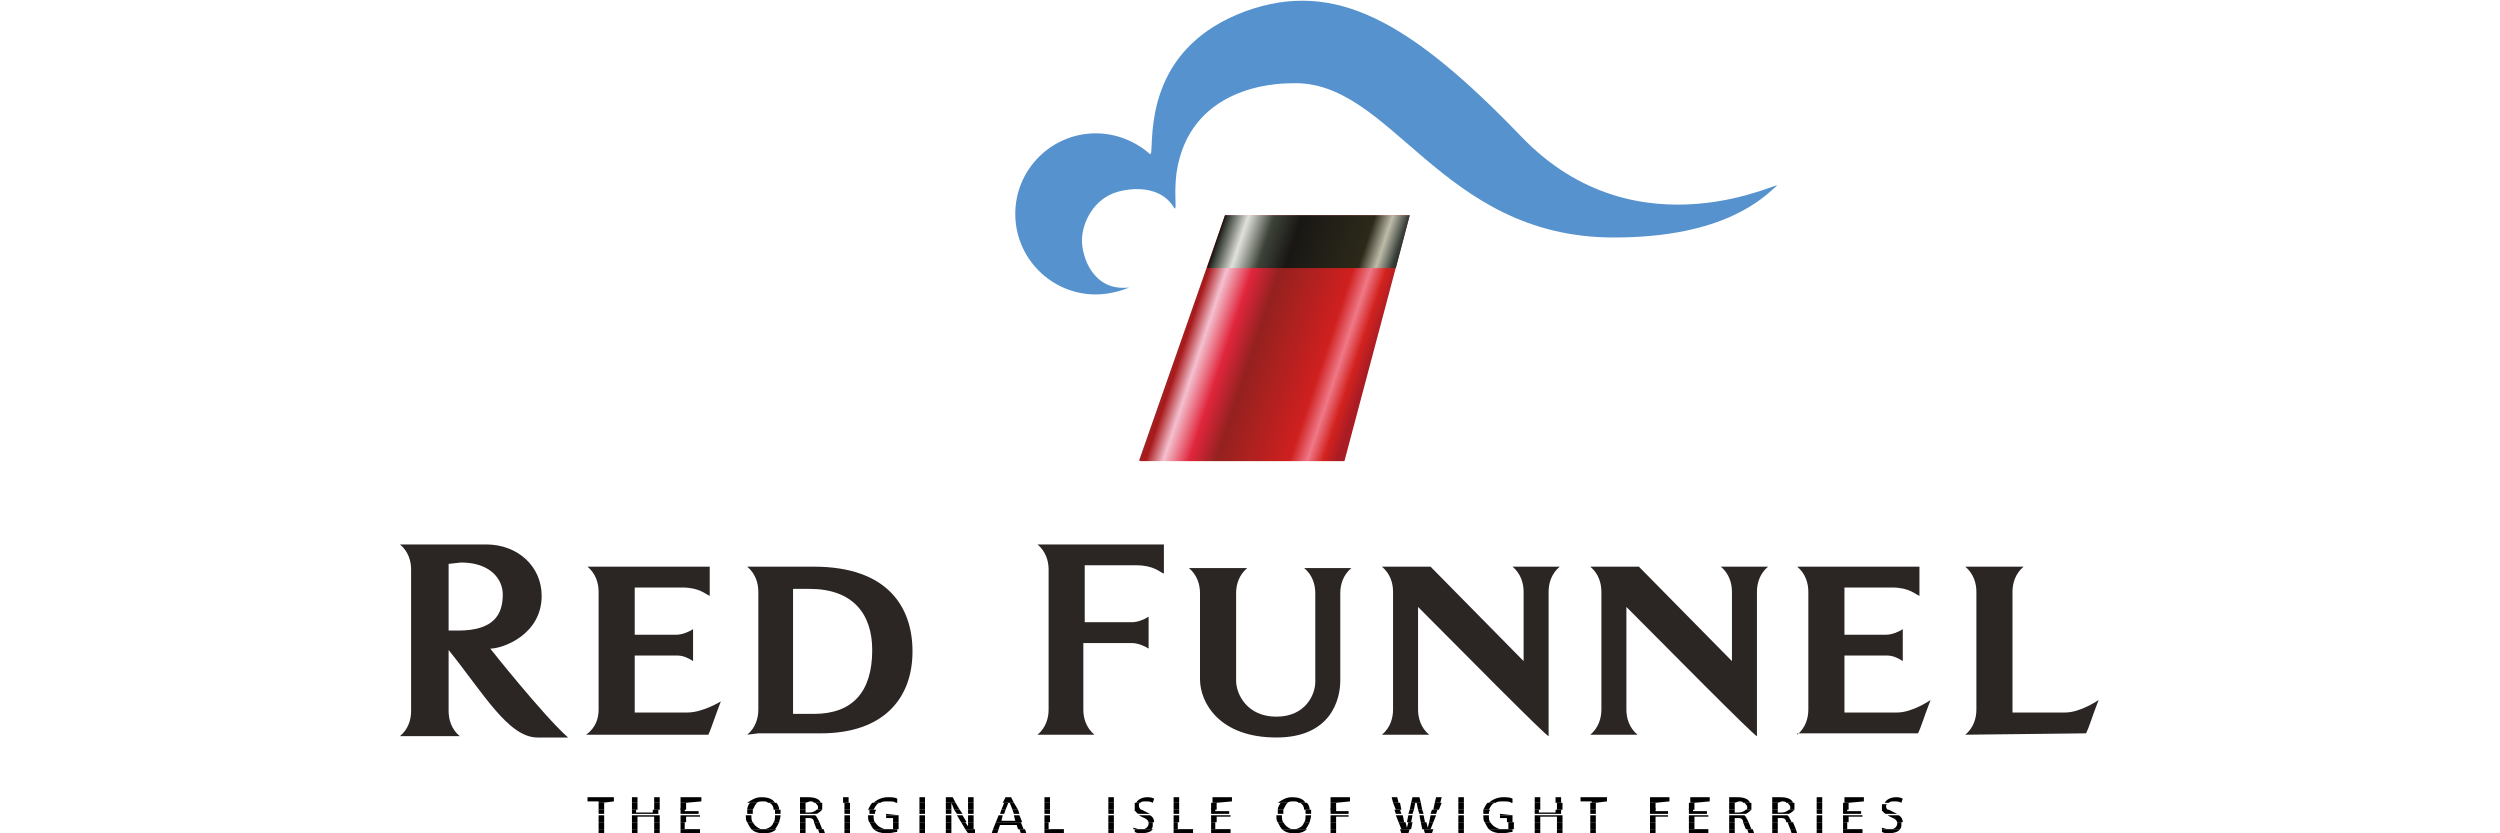<?xml version="1.0" ?><svg xmlns="http://www.w3.org/2000/svg" xmlns:xlink="http://www.w3.org/1999/xlink" version="1.1" id="REDF" x="0px" y="0px" viewBox="0 0 180 60" enable-background="new 0 0 180 60" xml:space="preserve">
<g>
	<g>
		<defs>
			<polygon id="SVGID_1_" points="88.2,15.5 82,33.2 96.8,33.2 101.5,15.5 101.5,15.5    "/>
		</defs>
		<clipPath id="SVGID_2_">
			<use xlink:href="#SVGID_1_" overflow="visible"/>
		</clipPath>
		
			<linearGradient id="SVGID_3_" gradientUnits="userSpaceOnUse" x1="-581.206" y1="-281.365" x2="-580.143" y2="-281.365" gradientTransform="matrix(12.059 3.985 -3.985 12.059 5973.135 5731.333)">
			<stop offset="0" style="stop-color:#9F2122"/>
			<stop offset="3.000000e-002" style="stop-color:#A81A1C"/>
			<stop offset="0.12" style="stop-color:#F4C0CF"/>
			<stop offset="0.25" style="stop-color:#E1263C"/>
			<stop offset="0.39" style="stop-color:#94211F"/>
			<stop offset="0.76" style="stop-color:#CF201F"/>
			<stop offset="0.85" style="stop-color:#EF7887"/>
			<stop offset="0.93" style="stop-color:#D2221E"/>
			<stop offset="1" style="stop-color:#AA1C24"/>
		</linearGradient>
		<polygon clip-path="url(#SVGID_2_)" fill="url(#SVGID_3_)" points="83.9,9.6 106.8,17.2 99.6,39 76.7,31.4   "/>
	</g>
	<g>
		<g>
			<defs>
				<polygon id="SVGID_4_" points="88.2,15.5 86.9,19.3 100.5,19.3 100.5,19.3 101.5,15.5     "/>
			</defs>
			<clipPath id="SVGID_5_">
				<use xlink:href="#SVGID_4_" overflow="visible"/>
			</clipPath>
			
				<linearGradient id="SVGID_6_" gradientUnits="userSpaceOnUse" x1="-581.162" y1="-281.429" x2="-580.1" y2="-281.429" gradientTransform="matrix(12.087 3.986 -3.986 12.087 5990.871 5733.881)">
				<stop offset="0" style="stop-color:#181713"/>
				<stop offset="3.000000e-002" style="stop-color:#484F45"/>
				<stop offset="0.12" style="stop-color:#E0E1DB"/>
				<stop offset="0.25" style="stop-color:#3D4339"/>
				<stop offset="0.39" style="stop-color:#191714"/>
				<stop offset="0.76" style="stop-color:#2C291A"/>
				<stop offset="0.85" style="stop-color:#BEBCA9"/>
				<stop offset="0.93" style="stop-color:#383F3A"/>
				<stop offset="1" style="stop-color:#13120D"/>
			</linearGradient>
			<polygon clip-path="url(#SVGID_5_)" fill="url(#SVGID_6_)" points="88.3,11.1 102.7,15.8 100.1,23.7 85.7,18.9    "/>
			
				<linearGradient id="SVGID_7_" gradientUnits="userSpaceOnUse" x1="-575.141" y1="-283.272" x2="-574.079" y2="-283.272" gradientTransform="matrix(12.059 3.985 -3.985 12.059 5973.135 5731.333)">
				<stop offset="0" style="stop-color:#9F2122"/>
				<stop offset="3.000000e-002" style="stop-color:#A81A1C"/>
				<stop offset="0.12" style="stop-color:#F4C0CF"/>
				<stop offset="0.25" style="stop-color:#E1263C"/>
				<stop offset="0.39" style="stop-color:#94211F"/>
				<stop offset="0.76" style="stop-color:#CF201F"/>
				<stop offset="0.85" style="stop-color:#EF7887"/>
				<stop offset="0.93" style="stop-color:#D2221E"/>
				<stop offset="1" style="stop-color:#AA1C24"/>
			</linearGradient>
			<polygon clip-path="url(#SVGID_5_)" fill="url(#SVGID_7_)" points="164.7,10.8 187.6,18.4 180.4,40.2 157.5,32.6    "/>
			
				<linearGradient id="SVGID_8_" gradientUnits="userSpaceOnUse" x1="-575.11" y1="-283.329" x2="-574.047" y2="-283.329" gradientTransform="matrix(12.087 3.986 -3.986 12.087 5990.871 5733.881)">
				<stop offset="0" style="stop-color:#181713"/>
				<stop offset="3.000000e-002" style="stop-color:#484F45"/>
				<stop offset="0.12" style="stop-color:#E0E1DB"/>
				<stop offset="0.25" style="stop-color:#3D4339"/>
				<stop offset="0.39" style="stop-color:#191714"/>
				<stop offset="0.76" style="stop-color:#2C291A"/>
				<stop offset="0.85" style="stop-color:#BEBCA9"/>
				<stop offset="0.93" style="stop-color:#383F3A"/>
				<stop offset="1" style="stop-color:#13120D"/>
			</linearGradient>
			<polygon clip-path="url(#SVGID_5_)" fill="url(#SVGID_8_)" points="169.1,12.3 183.4,17 180.8,24.8 166.5,20.1    "/>
		</g>
	</g>
	<g>
		<path fill="#2B2523" d="M102.1,43.7l0,7.4c0,0.6,0.2,1.3,0.8,1.8h-3.4c0.6-0.5,0.8-1.2,0.8-1.8c0,0,0-6.3,0-8.5    c0-0.6-0.2-1.3-0.8-1.8h3.5l6.7,6.8l0-5c0-0.6-0.2-1.3-0.8-1.8h3.4c-0.6,0.5-0.8,1.2-0.8,1.8l0,10.4    C111.4,53.1,104.6,46.2,102.1,43.7"/>
		<path fill="#2B2523" d="M129.4,52.9c0.6-0.5,0.8-1.2,0.8-1.8v-8.5h0c0-0.6-0.2-1.3-0.8-1.8h8.8c0,0,0,0.9,0,1.7v0.4    c-0.3-0.1-0.7-0.6-2-0.6c-1.1,0-3.4,0-3.4,0v3.4h3c0.4,0,0.9-0.2,1.2-0.4v2.3c-0.3-0.2-0.7-0.4-1.1-0.4v0h-3.1v4.1    c0.2,0,2.7,0,3.8,0c1.1,0,2.4-0.9,2.4-0.9c-0.5,1.3-0.7,2-0.9,2.4H129.4"/>
		<path fill="#2B2523" d="M141.5,52.9c0.6-0.5,0.8-1.2,0.8-1.8v-8.5c0-0.6-0.2-1.3-0.8-1.8l4.2,0c-0.6,0.5-0.8,1.2-0.8,1.8l0,8.7    c0.2,0,2.7,0,3.8,0c1.1,0,2.4-0.9,2.4-0.9c-0.5,1.3-0.7,2-0.9,2.4L141.5,52.9"/>
		<path fill="#2B2523" d="M86.4,48.9c0-1.8,0-6.2,0-6.2c0-0.6-0.2-1.3-0.8-1.8h4.2c-0.6,0.5-0.8,1.2-0.8,1.8c0,1.5,0,5.3,0,6.3    c0,1,0.8,2.6,2.9,2.6c2.1,0,2.8-1.6,2.8-2.5v-6.4c0-0.6-0.2-1.3-0.8-1.8h3.4c-0.6,0.5-0.8,1.2-0.8,1.8c0,0,0,4.5,0,6.3    c0,1.4-0.7,4.1-4.6,4.1C87.8,53.1,86.4,50.6,86.4,48.9"/>
		<path fill="#2B2523" d="M43.1,51.1v-8.5h0c0-0.6-0.2-1.3-0.8-1.8l8.8,0v1.7v0.4c-0.3-0.1-0.7-0.6-2-0.6c-1.1,0-3.4,0-3.4,0v3.4h3    c0.4,0,0.9-0.2,1.2-0.4v2.3c-0.3-0.2-0.7-0.4-1.1-0.4v0c0,0-2.9,0-3.1,0v4.1h3.8c1.1,0,2.4-0.8,2.4-0.8c-0.5,1.3-0.7,2-0.9,2.4    l-8.8,0C42.9,52.4,43.1,51.7,43.1,51.1"/>
		<path fill="#2B2523" d="M74.7,52.9c0.6-0.5,0.8-1.2,0.8-1.8V41l0,0c0-0.6-0.2-1.3-0.8-1.8c0,0,6.4,0,9.1,0v2.1    c-0.3-0.1-0.7-0.6-2-0.6h-3.7v4.1h3.4c0.4,0,0.9-0.2,1.2-0.4v2.3c-0.3-0.2-0.8-0.4-1.2-0.4h-3.5c0,0.9,0,4.8,0,4.8    c0,0.6,0.2,1.3,0.8,1.8H74.7"/>
		<path fill="#2B2523" d="M53.8,52.9c0.6-0.5,0.8-1.2,0.8-1.8c0,0,0-6.4,0-8.5h0c0-0.6-0.2-1.3-0.8-1.8h4.8c5.3,0,7.1,2.9,7.1,6.1    c0,3.4-2.1,5.9-6.6,5.9c0,0-3.9,0-4.5,0l0,0L53.8,52.9 M57.1,42.4v9c0,0,0,0,1.5,0c2.8,0,4.2-1.6,4.2-4.6c0-2.6-1.4-4.4-4.5-4.4    L57.1,42.4"/>
		<path fill="#2B2523" d="M32.3,46.8c0,0,0,3.1,0,4.4c0,0.6,0.2,1.3,0.8,1.8l-4.3,0c0.6-0.5,0.8-1.2,0.8-1.8c0-0.1,0-5.8,0-7V41    c0-0.6-0.2-1.3-0.8-1.8H35c2.3,0,4,1.6,4,3.7c0,2.8-2.8,3.8-3.7,3.8c0,0,3.8,4.8,5.6,6.4c0,0-1.6,0-2.2,0    C36.6,53.1,34.8,49.9,32.3,46.8 M32.3,40.6v4.8c0.5,0,0.3,0,0.7,0c2.6,0,3.2-1.2,3.2-2.6c0-1.1-0.9-2.3-3-2.3L32.3,40.6"/>
		<path fill="#2B2523" d="M117.1,43.7l0,7.4c0,0.6,0.2,1.3,0.8,1.8h-3.4c0.6-0.5,0.8-1.2,0.8-1.8c0,0,0-6.3,0-8.5    c0-0.6-0.2-1.3-0.8-1.8h3.5l6.7,6.8l0-5c0-0.6-0.2-1.3-0.8-1.8h3.4c-0.6,0.5-0.8,1.2-0.8,1.8l0,10.4    C126.4,53.1,119.6,46.2,117.1,43.7"/>
		<path fill="#5592CE" d="M81.3,20.7c-2.6,0.3-3.4-2.2-3.4-3.4c0-1.2,0.8-3,2.6-3.5c1.5-0.4,3.2-0.2,4,1.1c0.3,0.5,0-0.7,0.2-2.4    C85.6,6.2,91.9,6,92.9,6c7.3-0.4,10.7,11.1,23.3,11.1c8,0,10.8-2.9,11.7-3.7c0.9-0.7-9.9,5.3-18.4-3.6c-8-8.3-13.4-11.3-19.8-9    c-6.8,2.5-6.7,8.2-6.8,10c0,0.3-0.1,0.3-0.1,0.3c-1-0.9-2.4-1.5-3.9-1.5c-3.2,0-5.8,2.6-5.8,5.8c0,3.2,2.6,5.8,5.8,5.8    C79.7,21.2,80.6,21,81.3,20.7"/>
	</g>
	<g>
		<g>
			<path d="M43.1,59.7V60h0.4v-0.3H43.1z M45.5,59.7V60h0.4v-0.3H45.5z M47.1,59.7V60h0.4v-0.3H47.1z M49,59.7V60h1.4v-0.3H49z      M54.1,59.7c0.2,0.2,0.5,0.3,0.9,0.3c0.4,0,0.7-0.1,0.9-0.3l-0.7,0c-0.1,0-0.1,0-0.2,0c-0.1,0-0.1,0-0.2,0L54.1,59.7z M57.6,59.7     V60H58v-0.3H57.6z M58.9,59.7L59,60h0.4l-0.1-0.3H58.9z M60.8,59.7V60h0.4v-0.3H60.8z M62.9,59.7c0.2,0.2,0.6,0.3,0.9,0.3     c0.4,0,0.6-0.1,0.8-0.1v-0.2h-0.5c-0.1,0-0.1,0-0.3,0c-0.1,0-0.1,0-0.2,0L62.9,59.7z M66.2,59.7V60h0.4v-0.3H66.2z M68.1,59.7V60     h0.4v-0.3H68.1z M69.5,59.7l0.2,0.3h0.5v-0.3H69.5z M71.5,59.7L71.4,60h0.4l0.1-0.3H71.5z M73.4,59.7l0.1,0.3h0.4l-0.1-0.3H73.4z      M75.2,59.7V60h1.4v-0.3H75.2z M79.8,59.7V60h0.4v-0.3H79.8z M81.7,59.7l0,0.2c0.2,0.1,0.3,0.1,0.5,0.1c0.3,0,0.7-0.1,0.8-0.3     l-0.6,0c0,0-0.1,0-0.1,0c-0.1,0-0.1,0-0.2,0L81.7,59.7z M84.5,59.7V60h1.4v-0.3H84.5z M87.2,59.7V60h1.4v-0.3H87.2z M92.3,59.7     c0.2,0.2,0.5,0.3,0.9,0.3c0.4,0,0.7-0.1,0.9-0.3l-0.7,0c-0.1,0-0.1,0-0.2,0c-0.1,0-0.1,0-0.2,0L92.3,59.7z M95.8,59.7V60h0.4     v-0.3H95.8z M100.8,59.7l0.1,0.3h0.5l0.1-0.3H100.8z M102.5,59.7l0.1,0.3h0.5l0.1-0.3H102.5z M105,59.7V60h0.4v-0.3H105z      M107.2,59.7c0.2,0.2,0.6,0.3,0.9,0.3c0.4,0,0.6-0.1,0.8-0.1v-0.2h-0.5c-0.1,0-0.1,0-0.3,0c-0.1,0-0.1,0-0.2,0L107.2,59.7z      M110.5,59.7V60h0.4v-0.3H110.5z M112.1,59.7V60h0.4v-0.3H112.1z M114.5,59.7V60h0.4v-0.3H114.5z M118.8,59.7V60h0.4v-0.3H118.8z      M121.6,59.7V60h1.4v-0.3H121.6z M124.5,59.7V60h0.4v-0.3H124.5z M125.8,59.7l0.1,0.3h0.4l-0.1-0.3H125.8z M127.6,59.7V60h0.4     v-0.3H127.6z M128.9,59.7L129,60h0.4l-0.1-0.3H128.9z M130.8,59.7V60h0.4v-0.3H130.8z M132.7,59.7V60h1.4v-0.3H132.7z      M135.5,59.7l0,0.2c0.2,0.1,0.3,0.1,0.5,0.1c0.3,0,0.7-0.1,0.8-0.3l-0.6,0c0,0-0.1,0-0.1,0c-0.1,0-0.1,0-0.2,0L135.5,59.7z"/>
			<path d="M43.1,59.2v0.5h0.4v-0.5H43.1z M45.5,59.2v0.5h0.4v-0.5H45.5z M47.1,59.2v0.5h0.4v-0.5H47.1z M49,59.2v0.5h1.4v0h-1.1     v-0.5H49z M53.8,59.2c0.1,0.2,0.2,0.4,0.3,0.5l0.7,0c-0.3-0.1-0.5-0.3-0.6-0.5L53.8,59.2z M55.7,59.2c-0.1,0.3-0.3,0.4-0.6,0.5     l0.7,0c0.1-0.1,0.2-0.3,0.3-0.5L55.7,59.2z M57.6,59.2v0.5H58v-0.5H57.6z M58.6,59.2l0.2,0.5h0.4L59,59.2H58.6z M60.8,59.2v0.5     h0.4v-0.5H60.8z M62.6,59.2c0.1,0.2,0.2,0.4,0.3,0.5l0.8,0c-0.3-0.1-0.5-0.2-0.7-0.5L62.6,59.2z M64.3,59.2v0.5c0,0-0.1,0-0.1,0     l0.5,0v-0.5H64.3z M66.2,59.2v0.5h0.4v-0.5H66.2z M68.1,59.2v0.5h0.4v-0.5H68.1z M69.2,59.2l0.3,0.5h0.6v-0.5h-0.4v0.3h0     l-0.2-0.3H69.2z M71.7,59.2l-0.2,0.5h0.4l0.1-0.3h1.2l0.1,0.3h0.4l-0.2-0.5H71.7z M75.2,59.2v0.5h1.4v0h-1.1v-0.5H75.2z      M79.8,59.2v0.5h0.4v-0.5H79.8z M82.7,59.2c0,0,0,0.1,0,0.1c0,0.2-0.2,0.4-0.4,0.4l0.6,0c0.1-0.1,0.1-0.2,0.1-0.4     c0,0,0-0.1,0-0.1L82.7,59.2z M84.5,59.2v0.5h1.4v0h-1.1v-0.5H84.5z M87.2,59.2v0.5h1.4v0h-1.1v-0.5H87.2z M92,59.2     c0.1,0.2,0.2,0.4,0.3,0.5l0.7,0c-0.3-0.1-0.5-0.3-0.6-0.5L92,59.2z M93.9,59.2c-0.1,0.3-0.3,0.4-0.6,0.5l0.7,0     c0.1-0.1,0.2-0.3,0.3-0.5L93.9,59.2z M95.8,59.2v0.5h0.4v-0.5H95.8z M100.7,59.2l0.2,0.5h0.7l0.1-0.5h-0.3l-0.1,0.4h0l-0.1-0.4     H100.7z M102.3,59.2l0.1,0.5h0.6l0.2-0.5h-0.3l-0.1,0.4h0l-0.1-0.4H102.3z M105,59.2v0.5h0.4v-0.5H105z M106.9,59.2     c0.1,0.2,0.2,0.4,0.3,0.5l0.8,0c-0.3-0.1-0.5-0.2-0.7-0.5L106.9,59.2z M108.6,59.2v0.5c0,0-0.1,0-0.1,0l0.5,0v-0.5H108.6z      M110.5,59.2v0.5h0.4v-0.5H110.5z M112.1,59.2v0.5h0.4v-0.5H112.1z M114.5,59.2v0.5h0.4v-0.5H114.5z M118.8,59.2v0.5h0.4v-0.5     H118.8z M121.6,59.2v0.5h1.4v0H122v-0.5H121.6z M124.5,59.2v0.5h0.4v-0.5H124.5z M125.5,59.2l0.2,0.5h0.4l-0.2-0.5H125.5z      M127.6,59.2v0.5h0.4v-0.5H127.6z M128.7,59.2l0.2,0.5h0.4l-0.2-0.5H128.7z M130.8,59.2v0.5h0.4v-0.5H130.8z M132.7,59.2v0.5h1.4     v0h-1.1v-0.5H132.7z M136.6,59.2c0,0,0,0.1,0,0.1c0,0.2-0.2,0.4-0.4,0.4l0.6,0c0.1-0.1,0.1-0.2,0.1-0.4c0,0,0-0.1,0-0.1     L136.6,59.2z M82,59.7c-0.1,0-0.3-0.1-0.4-0.1l0,0.1H82z M135.9,59.7c-0.1,0-0.3-0.1-0.4-0.1l0,0.1H135.9z"/>
			<path d="M43.1,58.7v0.5h0.4v-0.5H43.1z M45.5,58.7v0.5h0.4v-0.4h1.2v0.4h0.4v-0.5H45.5z M49,58.7v0.5h0.4v-0.4h1v-0.1H49z      M53.7,58.7L53.7,58.7c0,0.2,0,0.4,0.1,0.5l0.4,0c-0.1-0.1-0.1-0.3-0.1-0.5l0,0L53.7,58.7z M55.8,58.7L55.8,58.7     c0,0.2,0,0.4-0.1,0.5l0.4,0c0-0.1,0.1-0.3,0.1-0.5l0,0L55.8,58.7z M57.6,58.7v0.5H58v-0.3h0.2c0.2,0,0.3,0,0.4,0.2l0,0.1H59     l-0.1-0.2c-0.1-0.2-0.1-0.2-0.2-0.3v0c0,0,0.1,0,0.1,0L57.6,58.7z M60.8,58.7v0.5h0.4v-0.5H60.8z M62.5,58.7L62.5,58.7     c0,0.2,0,0.4,0.1,0.5l0.4,0c-0.1-0.1-0.1-0.3-0.1-0.5l0,0L62.5,58.7z M63.8,58.7v0.2h0.5v0.3h0.4v-0.5H63.8z M66.2,58.7v0.5h0.4     v-0.5H66.2z M68.1,58.7v0.5h0.4v-0.5H68.1z M68.9,58.7l0.3,0.5h0.4l-0.3-0.5H68.9z M69.7,58.7v0.5h0.4v-0.5H69.7z M71.9,58.7     l-0.2,0.5h1.9l-0.2-0.5H73l0.1,0.4h-1l0.1-0.4H71.9z M75.2,58.7v0.5h0.4v-0.5H75.2z M79.8,58.7v0.5h0.4v-0.5H79.8z M82,58.7     c0.3,0.2,0.6,0.2,0.7,0.5l0.4,0c0-0.2-0.1-0.4-0.3-0.5L82,58.7z M84.5,58.7v0.5h0.4v-0.5H84.5z M87.2,58.7v0.5h0.4v-0.4h1v-0.1     H87.2z M91.9,58.7L91.9,58.7c0,0.2,0,0.4,0.1,0.5l0.4,0c-0.1-0.1-0.1-0.3-0.1-0.5l0,0L91.9,58.7z M94,58.7L94,58.7     c0,0.2,0,0.4-0.1,0.5l0.4,0c0-0.1,0.1-0.3,0.1-0.5l0,0L94,58.7z M95.8,58.7v0.5h0.4v-0.4h0.9v-0.1H95.8z M100.5,58.7l0.2,0.5h0.4     l-0.1-0.5H100.5z M101.4,58.7l-0.1,0.5h0.3l0.1-0.5H101.4z M102.2,58.7l0.1,0.5h0.3l-0.1-0.5H102.2z M103,58.7l-0.1,0.5h0.3     l0.2-0.5H103z M105,58.7v0.5h0.4v-0.5H105z M106.8,58.7L106.8,58.7c0,0.2,0,0.4,0.1,0.5l0.4,0c-0.1-0.1-0.1-0.3-0.1-0.5v0     L106.8,58.7z M108,58.7v0.2h0.5v0.3h0.4v-0.5H108z M110.5,58.7v0.5h0.4v-0.4h1.2v0.4h0.4v-0.5H110.5z M114.5,58.7v0.5h0.4v-0.5     H114.5z M118.8,58.7v0.5h0.4v-0.4h0.9v-0.1H118.8z M121.6,58.7v0.5h0.4v-0.4h1v-0.1H121.6z M124.5,58.7v0.5h0.4v-0.3h0.2     c0.2,0,0.3,0,0.4,0.2l0,0.1h0.4l-0.1-0.2c-0.1-0.2-0.1-0.2-0.2-0.3v0c0,0,0.1,0,0.1,0L124.5,58.7z M127.6,58.7v0.5h0.4v-0.3h0.2     c0.2,0,0.3,0,0.4,0.2l0,0.1h0.4l-0.1-0.2c-0.1-0.2-0.1-0.2-0.2-0.3v0c0,0,0.1,0,0.1,0L127.6,58.7z M130.8,58.7v0.5h0.4v-0.5     H130.8z M132.7,58.7v0.5h0.4v-0.4h1v-0.1H132.7z M135.9,58.7c0.3,0.2,0.6,0.2,0.7,0.5l0.4,0c0-0.2-0.1-0.4-0.3-0.5L135.9,58.7z"/>
			<path d="M43.1,58.3v0.3h0.4v-0.3H43.1z M45.5,58.3v0.3h1.9v-0.3h-0.4v0.2h-1.2v-0.2H45.5z M49,58.3v0.3h1.3v-0.2h-1v-0.2H49z      M53.8,58.3c0,0.1,0,0.2,0,0.3l0.4,0c0-0.1,0-0.2,0-0.3L53.8,58.3z M55.8,58.3c0,0.1,0,0.2,0,0.3l0.4,0c0-0.1,0-0.2,0-0.3     L55.8,58.3z M57.6,58.3v0.3h1.2c0.2-0.1,0.3-0.2,0.4-0.3l-0.4,0c-0.1,0.1-0.3,0.2-0.5,0.2H58v-0.2H57.6z M60.8,58.3v0.3h0.4v-0.3     H60.8z M62.6,58.3c0,0.1,0,0.2,0,0.3l0.4,0c0-0.1,0-0.2,0.1-0.3L62.6,58.3z M66.2,58.3v0.3h0.4v-0.3H66.2z M68.1,58.3v0.3h0.4     v-0.3H68.1z M68.7,58.3l0.2,0.3h0.4l-0.2-0.3H68.7z M69.7,58.3v0.3h0.4v-0.3H69.7z M72.1,58.3l-0.1,0.3h0.3l0.1-0.3H72.1z      M72.9,58.3l0.1,0.3h0.4l-0.1-0.3H72.9z M75.2,58.3v0.3h0.4v-0.3H75.2z M79.8,58.3v0.3h0.4v-0.3H79.8z M81.7,58.3     c0.1,0.2,0.2,0.3,0.3,0.3l0.8,0c-0.2-0.1-0.4-0.2-0.6-0.3L81.7,58.3z M84.5,58.3v0.3h0.4v-0.3H84.5z M87.2,58.3v0.3h1.3v-0.2h-1     v-0.2H87.2z M92,58.3c0,0.1,0,0.2,0,0.3l0.4,0c0-0.1,0-0.2,0-0.3L92,58.3z M94,58.3c0,0.1,0,0.2,0,0.3l0.4,0c0-0.1,0-0.2,0-0.3     L94,58.3z M95.8,58.3v0.3h1.3v-0.2h-0.9v-0.2H95.8z M100.4,58.3l0.1,0.3h0.4l-0.1-0.3H100.4z M101.5,58.3l-0.1,0.3h0.3l0.1-0.3     H101.5z M102.1,58.3l0.1,0.3h0.3l-0.1-0.3H102.1z M103.1,58.3l-0.1,0.3h0.4l0.1-0.3H103.1z M105,58.3v0.3h0.4v-0.3H105z      M106.8,58.3c0,0.1,0,0.2,0,0.3l0.4,0c0-0.1,0-0.2,0.1-0.3L106.8,58.3z M110.5,58.3v0.3h1.9v-0.3h-0.4v0.2h-1.2v-0.2H110.5z      M114.5,58.3v0.3h0.4v-0.3H114.5z M118.8,58.3v0.3h1.3v-0.2h-0.9v-0.2H118.8z M121.6,58.3v0.3h1.3v-0.2h-1v-0.2H121.6z      M124.5,58.3v0.3h1.2c0.2-0.1,0.3-0.2,0.4-0.3l-0.4,0c-0.1,0.1-0.3,0.2-0.5,0.2h-0.3v-0.2H124.5z M127.6,58.3v0.3h1.2     c0.2-0.1,0.3-0.2,0.4-0.3l-0.4,0c-0.1,0.1-0.3,0.2-0.5,0.2H128v-0.2H127.6z M130.8,58.3v0.3h0.4v-0.3H130.8z M132.7,58.3v0.3h1.3     v-0.2h-1v-0.2H132.7z M135.5,58.3c0.1,0.2,0.2,0.3,0.3,0.3l0.8,0c-0.2-0.1-0.4-0.2-0.6-0.3L135.5,58.3z M64.7,58.7L64.7,58.7     l-0.9-0.1v0.1H64.7z M108.9,58.7L108.9,58.7l-0.9-0.1v0.1H108.9z"/>
			<path d="M43.1,57.8v0.5h0.4v-0.5H43.1z M45.5,57.8v0.5h0.4v-0.5H45.5z M47.1,57.8v0.5h0.4v-0.5H47.1z M49,57.8v0.5h0.4v-0.5H49z      M54,57.8c-0.1,0.1-0.2,0.3-0.2,0.5l0.4,0c0.1-0.2,0.2-0.4,0.3-0.5L54,57.8z M55.4,57.8c0.2,0.1,0.3,0.3,0.3,0.5l0.4,0     c0-0.2-0.1-0.4-0.2-0.5L55.4,57.8z M57.6,57.8v0.5H58v-0.5H57.6z M58.7,57.8c0.1,0.1,0.2,0.2,0.2,0.3c0,0.1,0,0.2-0.1,0.2l0.4,0     c0-0.1,0-0.1,0-0.2c0-0.1,0-0.2,0-0.3L58.7,57.8z M60.8,57.8v0.5h0.4v-0.5H60.8z M62.8,57.8c-0.1,0.1-0.2,0.3-0.3,0.5l0.4,0     c0.1-0.2,0.2-0.4,0.4-0.5L62.8,57.8z M64.5,57.8C64.5,57.8,64.6,57.8,64.5,57.8L64.5,57.8L64.5,57.8z M66.2,57.8v0.5h0.4v-0.5     H66.2z M68.1,57.8v0.5h0.4v-0.5h0l0.2,0.5h0.4l-0.3-0.5H68.1z M69.7,57.8v0.5h0.4v-0.5H69.7z M72.3,57.8l-0.2,0.5h0.3l0.2-0.5     H72.3z M72.7,57.8l0.2,0.5h0.4L73,57.8H72.7z M75.2,57.8v0.5h0.4v-0.5H75.2z M79.8,57.8v0.5h0.4v-0.5H79.8z M81.7,57.8     c0,0.1,0,0.2,0,0.3c0,0.1,0,0.2,0,0.3l0.5,0C82.1,58.2,82,58.2,82,58c0-0.1,0-0.2,0.1-0.2H81.7z M84.5,57.8v0.5h0.4v-0.5H84.5z      M87.2,57.8v0.5h0.4v-0.5H87.2z M92.2,57.8C92.1,58,92,58.1,92,58.3l0.4,0c0.1-0.2,0.2-0.4,0.3-0.5L92.2,57.8z M93.6,57.8     c0.2,0.1,0.3,0.3,0.3,0.5l0.4,0c0-0.2-0.1-0.4-0.2-0.5L93.6,57.8z M95.8,57.8v0.5h0.4v-0.5H95.8z M100.3,57.8l0.2,0.5h0.4     l-0.1-0.5H100.3z M101.6,57.8l-0.1,0.5h0.3l0.1-0.5H101.6z M102,57.8l0.1,0.5h0.3l-0.1-0.5H102z M103.3,57.8l-0.1,0.5h0.4     l0.2-0.5H103.3z M105,57.8v0.5h0.4v-0.5H105z M107.1,57.8c-0.1,0.1-0.2,0.3-0.3,0.5l0.4,0c0.1-0.2,0.2-0.4,0.4-0.5L107.1,57.8z      M108.8,57.8C108.8,57.8,108.8,57.8,108.8,57.8L108.8,57.8L108.8,57.8z M110.5,57.8v0.5h0.4v-0.5H110.5z M112.1,57.8v0.5h0.4     v-0.5H112.1z M114.5,57.8v0.5h0.4v-0.5H114.5z M118.8,57.8v0.5h0.4v-0.5H118.8z M121.6,57.8v0.5h0.4v-0.5H121.6z M124.5,57.8v0.5     h0.4v-0.5H124.5z M125.6,57.8c0.1,0.1,0.2,0.2,0.2,0.3c0,0.1,0,0.2-0.1,0.2l0.4,0c0-0.1,0-0.1,0-0.2c0-0.1,0-0.2,0-0.3     L125.6,57.8z M127.6,57.8v0.5h0.4v-0.5H127.6z M128.7,57.8c0.1,0.1,0.2,0.2,0.2,0.3c0,0.1,0,0.2-0.1,0.2l0.4,0c0-0.1,0-0.1,0-0.2     c0-0.1,0-0.2,0-0.3L128.7,57.8z M130.8,57.8v0.5h0.4v-0.5H130.8z M132.7,57.8v0.5h0.4v-0.5H132.7z M135.5,57.8c0,0.1,0,0.2,0,0.3     c0,0.1,0,0.2,0,0.3l0.5,0c-0.1-0.1-0.2-0.2-0.2-0.3c0-0.1,0-0.2,0.1-0.2H135.5z"/>
			<path d="M43.4,57.8L43.4,57.8l0.8-0.1v-0.3h-1.9v0.3h0.8v0.1H43.4z M45.9,57.8v-0.4h-0.4v0.4H45.9z M47.5,57.8v-0.4h-0.4v0.4     H47.5z M49.4,57.8L49.4,57.8l1.1-0.1v-0.3H49v0.4H49.4z M54.5,57.8c0.1-0.1,0.3-0.1,0.4-0.1c0.2,0,0.3,0,0.4,0.1l0.5,0     c-0.2-0.3-0.5-0.4-1-0.4c-0.4,0-0.7,0.2-1,0.4L54.5,57.8z M58,57.8L58,57.8l0.3-0.1c0.1,0,0.3,0,0.3,0.1l0.5,0     c-0.1-0.3-0.5-0.4-0.9-0.4h-0.6v0.4H58z M61.1,57.8v-0.4h-0.4v0.4H61.1z M63.4,57.8c0.1-0.1,0.3-0.1,0.5-0.1c0.3,0,0.5,0,0.6,0.1     l0.1,0l0-0.3c-0.2-0.1-0.4-0.1-0.7-0.1c-0.4,0-0.8,0.2-1,0.4L63.4,57.8z M66.6,57.8v-0.4h-0.4v0.4H66.6z M68.8,57.8l-0.2-0.4     h-0.5v0.4H68.8z M70.1,57.8v-0.4h-0.4v0.4H70.1z M72.6,57.8L72.6,57.8L72.6,57.8H73l-0.2-0.4h-0.4l-0.2,0.4H72.6z M75.6,57.8     v-0.4h-0.4v0.4H75.6z M80.2,57.8v-0.4h-0.4v0.4H80.2z M82.1,57.8c0.1-0.1,0.2-0.1,0.4-0.1c0.2,0,0.3,0,0.5,0.1l0.1-0.3     c-0.2-0.1-0.4-0.1-0.5-0.1c-0.4,0-0.7,0.2-0.8,0.4L82.1,57.8z M84.9,57.8v-0.4h-0.4v0.4H84.9z M87.6,57.8L87.6,57.8l1.1-0.1v-0.3     h-1.4v0.4H87.6z M92.7,57.8c0.1-0.1,0.3-0.1,0.4-0.1c0.2,0,0.3,0,0.4,0.1l0.5,0c-0.2-0.3-0.5-0.4-1-0.4c-0.4,0-0.7,0.2-1,0.4     L92.7,57.8z M96.2,57.8L96.2,57.8l1-0.1v-0.3h-1.4v0.4H96.2z M100.7,57.8l-0.1-0.4h-0.4l0.1,0.4H100.7z M101.9,57.8L101.9,57.8     L101.9,57.8L101.9,57.8h0.4l-0.1-0.4h-0.5l-0.1,0.4H101.9z M103.7,57.8l0.1-0.4h-0.4l-0.1,0.4H103.7z M105.4,57.8v-0.4H105v0.4     H105.4z M107.7,57.8c0.1-0.1,0.3-0.1,0.5-0.1c0.3,0,0.5,0,0.6,0.1l0.1,0l0-0.3c-0.2-0.1-0.4-0.1-0.7-0.1c-0.4,0-0.8,0.2-1,0.4     L107.7,57.8z M110.9,57.8v-0.4h-0.4v0.4H110.9z M112.4,57.8v-0.4h-0.4v0.4H112.4z M114.9,57.8L114.9,57.8l0.8-0.1v-0.3h-1.9v0.3     h0.8v0.1H114.9z M119.2,57.8L119.2,57.8l1-0.1v-0.3h-1.4v0.4H119.2z M122,57.8L122,57.8l1.1-0.1v-0.3h-1.4v0.4H122z M124.9,57.8     L124.9,57.8l0.3-0.1c0.1,0,0.3,0,0.3,0.1l0.5,0c-0.1-0.3-0.5-0.4-0.9-0.4h-0.6v0.4H124.9z M128,57.8L128,57.8l0.3-0.1     c0.1,0,0.3,0,0.3,0.1l0.5,0c-0.1-0.3-0.5-0.4-0.9-0.4h-0.6v0.4H128z M131.2,57.8v-0.4h-0.4v0.4H131.2z M133.1,57.8L133.1,57.8     l1.1-0.1v-0.3h-1.4v0.4H133.1z M136,57.8c0.1-0.1,0.2-0.1,0.4-0.1c0.2,0,0.3,0,0.5,0.1l0.1-0.3c-0.2-0.1-0.4-0.1-0.5-0.1     c-0.4,0-0.7,0.2-0.8,0.4L136,57.8z"/>
		</g>
	</g>
</g>
<g>
</g>
<g>
</g>
<g>
</g>
<g>
</g>
<g>
</g>
<g>
</g>
<comment>travelguide</comment></svg>